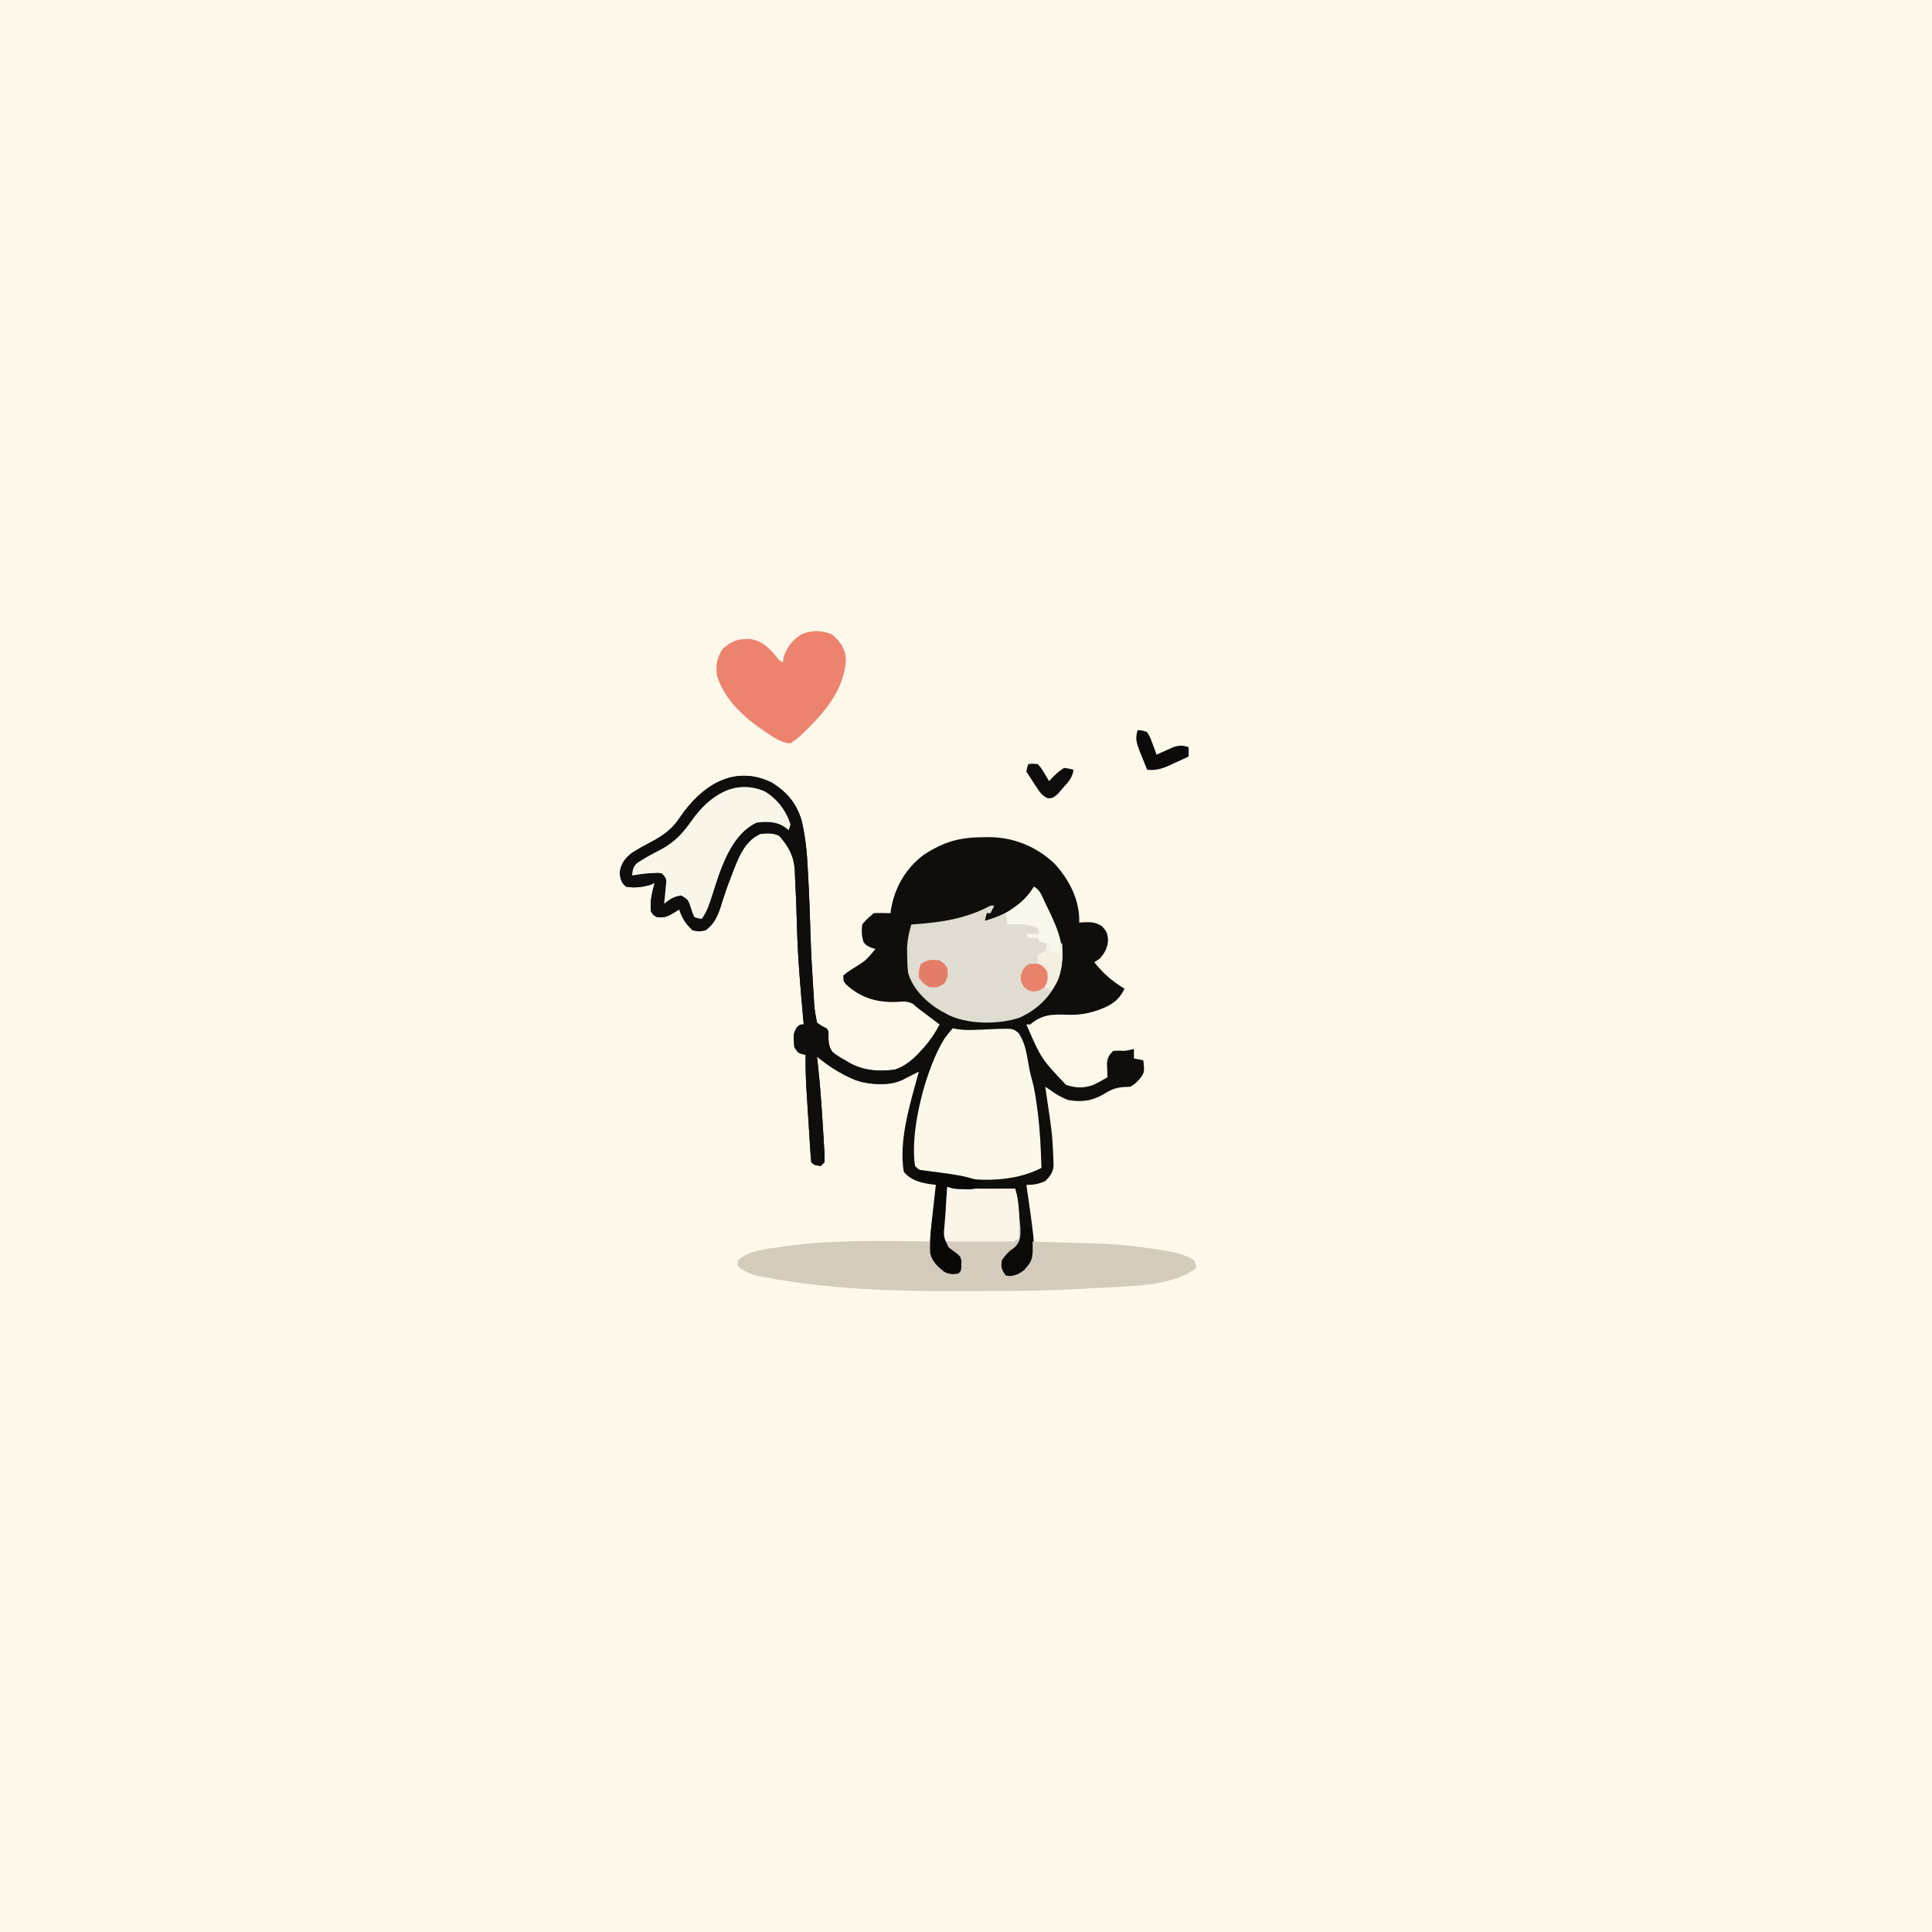 <svg version="1.1" xmlns="http://www.w3.org/2000/svg" width="1024" height="1024">
<rect width="100%" height="100%" fill="#333333" stroke="none"/>
<path d="M0 0 C337.92 0 675.84 0 1024 0 C1024 337.92 1024 675.84 1024 1024 C686.08 1024 348.16 1024 0 1024 C0 686.08 0 348.16 0 0 Z " fill="#FEF8EA" transform="translate(0,0)"/>
<path d="M0 0 C8.06 4.89 13.29 11.01 16.01 20.1 C18.07 28.66 18.87 37.04 19.3 45.82 C19.38 47.27 19.46 48.73 19.54 50.18 C20.11 60.62 20.47 71.07 20.78 81.52 C21.07 90.63 21.57 99.72 22.18 108.82 C22.26 110.1 22.34 111.37 22.43 112.69 C22.81 120.08 22.81 120.08 24.18 127.32 C26.6 129.11 26.6 129.11 29.18 130.32 C30.78 131.92 30.22 133.8 30.24 136.01 C30.52 139.01 30.74 140.77 32.63 143.14 C34.73 144.77 36.84 146.05 39.18 147.32 C39.98 147.81 40.79 148.29 41.62 148.79 C49.24 152.88 56.66 153.5 65.18 152.32 C70.95 150.33 75.16 146.88 79.18 142.32 C79.67 141.78 80.16 141.25 80.67 140.7 C84.14 136.82 86.74 132.91 89.18 128.32 C88.36 127.71 87.54 127.09 86.69 126.46 C77.18 119.32 77.18 119.32 75.22 117.52 C72.17 115.73 69.67 116.18 66.18 116.38 C55.58 116.68 47.38 114.19 39.5 107 C38.18 105.32 38.18 105.32 38.18 102.32 C40.15 100.67 40.15 100.67 42.8 98.95 C49.95 94.57 49.95 94.57 55.18 88.32 C54 87.95 54 87.95 52.8 87.57 C50.18 86.32 50.18 86.32 48.86 84.63 C47.87 81.29 47.75 78.79 48.18 75.32 C50.61 72.45 50.61 72.45 53.18 70.32 C53.51 69.99 53.84 69.66 54.18 69.32 C55.7 69.25 57.22 69.24 58.74 69.26 C59.98 69.27 59.98 69.27 61.24 69.29 C62.2 69.3 62.2 69.3 63.18 69.32 C63.25 68.73 63.33 68.13 63.4 67.52 C65.24 55.93 71.3 45.37 80.82 38.38 C91.18 31.59 99.55 29.14 111.86 29.07 C113.28 29.04 113.28 29.04 114.72 29.01 C128.07 28.93 140.34 33.85 150.07 43.03 C157.9 51.56 163.61 62.56 163.18 74.32 C163.77 74.27 164.36 74.23 164.97 74.18 C169.2 73.99 171.5 73.9 175.18 76.2 C177.73 78.91 178.13 79.82 178.49 83.57 C178.12 87.98 176.94 89.92 174.18 93.32 C173.19 93.98 172.2 94.64 171.18 95.32 C175.85 101.24 180.7 105.45 187.18 109.32 C184.28 115.62 179.93 118.22 173.61 120.57 C167.77 122.59 162.89 123.39 156.74 123.15 C148.68 122.87 143.61 122.96 137.18 128.32 C136.52 128.32 135.86 128.32 135.18 128.32 C143 146.38 143 146.38 156.18 160.32 C161.29 162.03 165.92 162.22 170.99 160.2 C173.43 158.98 175.82 157.7 178.18 156.32 C178.14 155.64 178.11 154.97 178.07 154.27 C178.04 153.38 178.02 152.49 177.99 151.57 C177.95 150.69 177.92 149.81 177.88 148.9 C178.23 145.82 179.01 144.5 181.18 142.32 C184.05 142.13 184.05 142.13 187.18 142.32 C188.85 142.03 190.52 141.71 192.18 141.32 C192.18 142.97 192.18 144.62 192.18 146.32 C193.83 146.65 195.48 146.98 197.18 147.32 C197.77 153.31 197.77 153.31 196.13 156.09 C194.34 158.26 192.71 160.05 190.18 161.32 C188.88 161.38 187.58 161.44 186.24 161.51 C182.06 161.89 179.47 163.17 175.93 165.38 C169.71 168.98 164.23 169.54 157.18 168.32 C153.86 167.02 151.06 165.38 148.18 163.32 C147.19 162.66 146.2 162 145.18 161.32 C145.26 161.9 145.35 162.48 145.44 163.07 C148.79 185.81 148.79 185.81 149.18 193.32 C149.24 194.43 149.3 195.54 149.37 196.69 C149.41 197.85 149.45 199 149.49 200.2 C149.53 201.24 149.56 202.29 149.6 203.38 C149.07 207.08 147.78 208.68 145.18 211.32 C141.52 212.92 139.21 213.32 135.18 213.32 C135.31 214.25 135.31 214.25 135.45 215.19 C140.23 248.21 140.23 248.21 136.49 255.57 C133.44 259.19 131.21 261.04 126.49 261.7 C125.73 261.57 124.96 261.45 124.18 261.32 C121.99 258.04 121.63 257.12 122.18 253.32 C124.12 250.36 125.85 248.53 128.83 246.6 C131.51 244.49 131.51 244.49 131.48 241.14 C131.34 239.92 131.2 238.7 131.05 237.45 C130.91 236.11 130.78 234.78 130.64 233.45 C130.52 232.43 130.52 232.43 130.4 231.39 C130.04 228.06 129.83 224.73 129.61 221.38 C129.47 219.36 129.32 217.34 129.18 215.32 C128.04 215.48 126.9 215.64 125.73 215.81 C121.24 216.37 116.82 216.51 112.3 216.51 C111.13 216.51 111.13 216.51 109.93 216.51 C104.17 216.46 98.74 215.89 93.18 214.32 C92.84 218.92 92.55 223.51 92.31 228.12 C92.19 230.17 92.01 232.21 91.83 234.25 C91.21 240.82 91.21 240.82 93.96 246.46 C95.41 247.59 96.88 248.68 98.39 249.73 C100.18 251.32 100.18 251.32 100.74 253.48 C100.73 258.76 100.73 258.76 99.18 260.32 C96.08 260.84 94 260.83 91.29 259.16 C87.8 256.31 85.15 253.85 84.18 249.32 C83.88 241.75 84.83 234.33 85.68 226.82 C85.82 225.52 85.96 224.22 86.11 222.88 C86.46 219.69 86.82 216.51 87.18 213.32 C86.1 213.18 85.02 213.05 83.91 212.91 C78.71 212.09 73.48 210.66 70.18 206.32 C67.39 189.3 73.8 169.57 78.18 153.32 C77.49 153.67 76.8 154.02 76.09 154.38 C75.19 154.83 74.29 155.29 73.36 155.76 C72.02 156.44 72.02 156.44 70.66 157.13 C62.81 160.9 52.51 160.5 44.36 157.7 C36.95 154.58 30.38 150.41 24.18 145.32 C24.3 146.35 24.42 147.37 24.54 148.43 C25.79 159.59 26.61 170.77 27.28 181.98 C27.38 183.62 27.48 185.27 27.59 186.92 C27.74 189.26 27.87 191.61 28 193.95 C28.05 194.67 28.1 195.38 28.15 196.12 C28.24 197.85 28.22 199.59 28.18 201.32 C27.52 201.98 26.86 202.64 26.18 203.32 C22.64 202.78 22.64 202.78 21.18 201.32 C21 199.9 20.88 198.48 20.79 197.05 C20.73 196.14 20.67 195.23 20.61 194.3 C20.54 193.31 20.48 192.31 20.42 191.29 C20.36 190.27 20.29 189.26 20.22 188.21 C20.09 186.04 19.95 183.88 19.82 181.71 C19.62 178.43 19.41 175.14 19.19 171.86 C19.06 169.75 18.93 167.65 18.8 165.54 C18.73 164.57 18.67 163.6 18.61 162.59 C18.24 156.49 18.1 150.43 18.18 144.32 C17.25 144.17 17.25 144.17 16.3 144.01 C14.18 143.32 14.18 143.32 12.18 140.32 C11.62 133.33 11.62 133.33 13.55 129.82 C15.18 128.32 15.18 128.32 17.18 128.32 C17.09 127.38 17 126.44 16.92 125.48 C15.46 109.37 14.05 93.3 13.61 77.13 C13.21 63.38 13.21 63.38 12.55 49.63 C12.52 48.64 12.48 47.64 12.45 46.61 C11.95 39.02 9.22 34 4.18 28.32 C0.95 26.71 -2.33 26.88 -5.82 27.32 C-14.87 31.3 -18.09 41.58 -21.45 50.2 C-23.46 55.42 -25.26 60.65 -26.89 66.01 C-28.52 70.98 -30.45 75.22 -34.82 78.32 C-38.39 79.13 -38.39 79.13 -41.82 78.32 C-45.27 75.03 -47.36 71.84 -48.82 67.32 C-50.4 68.31 -50.4 68.31 -52.01 69.32 C-55.09 71.07 -57.22 72.02 -60.82 71.32 C-62.64 70.26 -62.64 70.26 -63.82 68.32 C-64.35 62.95 -63.26 58.45 -61.82 53.32 C-63.03 53.82 -63.03 53.82 -64.26 54.32 C-68.55 55.52 -72.4 56.01 -76.82 55.32 C-79.71 53.13 -79.78 51.57 -80.39 48.01 C-79.62 42.95 -77.72 40.42 -73.82 37.32 C-70.55 35.26 -67.17 33.4 -63.74 31.6 C-57.39 28.26 -52.41 24.72 -48.45 18.57 C-37.26 2.07 -20.14 -9.68 0 0 Z " fill="#100E0B" transform="translate(408.824,414.68)"/>
<path d="M0 0 C0.56 0.07 1.13 0.14 1.71 0.22 C9.03 1.06 16.26 1.12 23.62 1.06 C24.82 1.06 26.01 1.05 27.25 1.05 C30.16 1.04 33.08 1.02 36 1 C36.88 3.64 37.26 5.72 37.54 8.46 C37.62 9.32 37.71 10.19 37.8 11.08 C37.89 11.98 37.97 12.88 38.06 13.81 C38.2 15.15 38.2 15.15 38.34 16.51 C39.6 29.27 39.6 29.27 37.54 31.79 C36.91 32.25 36.28 32.71 35.62 33.19 C33.06 35.1 31.84 36.25 30 39 C30.32 42.64 30.32 42.64 31 46 C36.03 45.63 36.03 45.63 40.31 43.19 C42.99 39.71 44.05 37.2 44.55 32.86 C44.7 31.59 44.85 30.31 45 29 C53.06 29.25 61.12 29.52 69.18 29.8 C72.97 29.93 76.75 30.05 80.53 30.15 C89.99 30.45 99.26 31.44 108.62 32.81 C109.7 32.97 110.78 33.12 111.9 33.28 C118.37 34.29 125.39 35.4 131 39 C131.77 41.13 131.77 41.13 132 43 C119.31 53.41 94.09 52.66 78.31 53.69 C76.89 53.78 76.89 53.78 75.44 53.88 C54.52 55.21 33.59 55.3 12.64 55.31 C10.04 55.31 7.45 55.32 4.85 55.32 C-28.98 55.38 -62.85 54.33 -96.19 48.06 C-97 47.92 -97.8 47.77 -98.64 47.62 C-103.58 46.62 -107.11 45.27 -111 42 C-111 41.01 -111 40.02 -111 39 C-104.45 33.72 -97.05 33.12 -89 32 C-87.58 31.79 -87.58 31.79 -86.13 31.58 C-60.54 28 -34.78 28.69 -9 29 C-8.52 30.99 -8.05 32.98 -7.57 34.98 C-6.54 38.62 -4.84 41.16 -2.19 43.81 C0.65 45.36 2.82 45.22 6 45 C6.57 40.95 6.57 40.95 6 37 C4.21 35.33 4.21 35.33 2 33.88 C-0.86 31.63 -1.87 30.62 -2.6 27.01 C-2.63 23.29 -2.39 19.7 -2 16 C-1.92 15.27 -1.85 14.55 -1.77 13.8 C-1.27 9.18 -0.67 4.59 0 0 Z " fill="#D3CCBD" transform="translate(502,629)"/>
<path d="M0 0 C8.06 4.89 13.29 11.01 16.01 20.1 C18.07 28.66 18.87 37.04 19.3 45.82 C19.38 47.27 19.46 48.73 19.54 50.18 C20.11 60.62 20.47 71.07 20.78 81.52 C21.07 90.63 21.57 99.72 22.18 108.82 C22.26 110.1 22.34 111.37 22.43 112.69 C22.81 120.08 22.81 120.08 24.18 127.32 C26.6 129.11 26.6 129.11 29.18 130.32 C30.78 131.92 30.22 133.8 30.24 136.01 C30.52 139.01 30.74 140.77 32.63 143.14 C34.73 144.77 36.84 146.05 39.18 147.32 C39.98 147.81 40.79 148.29 41.62 148.79 C51 153.82 60.95 153.23 71.18 151.32 C70.99 154.2 70.99 154.2 70.18 157.32 C63.61 160.98 54.25 160.23 47.1 158.63 C38.58 155.71 31.11 151.01 24.18 145.32 C24.3 146.35 24.42 147.37 24.54 148.43 C25.79 159.59 26.61 170.77 27.28 181.98 C27.38 183.62 27.48 185.27 27.59 186.92 C27.74 189.26 27.87 191.61 28 193.95 C28.05 194.67 28.1 195.38 28.15 196.12 C28.24 197.85 28.22 199.59 28.18 201.32 C27.52 201.98 26.86 202.64 26.18 203.32 C22.64 202.78 22.64 202.78 21.18 201.32 C21 199.9 20.88 198.48 20.79 197.05 C20.73 196.14 20.67 195.23 20.61 194.3 C20.54 193.31 20.48 192.31 20.42 191.29 C20.36 190.27 20.29 189.26 20.22 188.21 C20.09 186.04 19.95 183.88 19.82 181.71 C19.62 178.43 19.41 175.14 19.19 171.86 C19.06 169.75 18.93 167.65 18.8 165.54 C18.73 164.57 18.67 163.6 18.61 162.59 C18.24 156.49 18.1 150.43 18.18 144.32 C17.25 144.17 17.25 144.17 16.3 144.01 C14.18 143.32 14.18 143.32 12.18 140.32 C11.62 133.33 11.62 133.33 13.55 129.82 C15.18 128.32 15.18 128.32 17.18 128.32 C17.09 127.38 17 126.44 16.92 125.48 C15.46 109.37 14.05 93.3 13.61 77.13 C13.21 63.38 13.21 63.38 12.55 49.63 C12.52 48.64 12.48 47.64 12.45 46.61 C11.95 39.02 9.22 34 4.18 28.32 C0.95 26.71 -2.33 26.88 -5.82 27.32 C-14.87 31.3 -18.09 41.58 -21.45 50.2 C-23.46 55.42 -25.26 60.65 -26.89 66.01 C-28.52 70.98 -30.45 75.22 -34.82 78.32 C-38.39 79.13 -38.39 79.13 -41.82 78.32 C-45.27 75.03 -47.36 71.84 -48.82 67.32 C-50.4 68.31 -50.4 68.31 -52.01 69.32 C-55.09 71.07 -57.22 72.02 -60.82 71.32 C-62.64 70.26 -62.64 70.26 -63.82 68.32 C-64.35 62.95 -63.26 58.45 -61.82 53.32 C-63.03 53.82 -63.03 53.82 -64.26 54.32 C-68.55 55.52 -72.4 56.01 -76.82 55.32 C-79.71 53.13 -79.78 51.57 -80.39 48.01 C-79.62 42.95 -77.72 40.42 -73.82 37.32 C-70.55 35.26 -67.17 33.4 -63.74 31.6 C-57.39 28.26 -52.41 24.72 -48.45 18.57 C-37.26 2.07 -20.14 -9.68 0 0 Z " fill="#0F0E0C" transform="translate(408.824,414.68)"/>
<path d="M0 0 C1.29 0.25 1.29 0.25 2.61 0.51 C5.96 0.99 8.93 0.99 12.32 0.82 C13.49 0.78 14.67 0.74 15.88 0.7 C18.34 0.61 20.8 0.49 23.26 0.35 C31.93 0.12 31.93 0.12 34.89 2.55 C37.75 6.83 38.86 11.51 39.69 16.56 C40.31 20.23 40.93 23.76 41.98 27.33 C43.25 31.9 43.93 36.43 44.56 41.12 C44.69 42.07 44.82 43.02 44.95 44 C46.24 53.97 46.7 63.95 47 74 C28.34 83.67 4.07 80.5 -15.7 75.78 C-18 75 -18 75 -20 73 C-22.96 54.35 -14.32 21.3 -4.35 5.36 C-2.97 3.5 -1.56 1.72 0 0 Z " fill="#FBF7E9" transform="translate(505,545)"/>
<path d="M0 0 C3.32 1.66 4.31 5.27 5.88 8.5 C6.23 9.23 6.59 9.95 6.96 10.7 C13.23 23.53 17.95 34.23 13.03 48.59 C8.86 58.33 1.92 65.03 -7.69 69.44 C-18.69 73.03 -34.23 73.02 -44.81 68.2 C-45.53 67.81 -46.26 67.41 -47 67 C-47.74 66.6 -48.49 66.21 -49.25 65.8 C-56.79 61.42 -64.21 54.29 -66.66 45.68 C-67.09 42.33 -67.17 39.06 -67.19 35.69 C-67.2 34.43 -67.22 33.18 -67.23 31.89 C-66.98 27.64 -66.15 24.08 -65 20 C-64.43 19.96 -63.86 19.92 -63.28 19.88 C-48.6 18.81 -36.16 16.95 -23 10 C-22.34 10 -21.68 10 -21 10 C-21.66 11.32 -22.32 12.64 -23 14 C-23.66 14 -24.32 14 -25 14 C-25.33 15.32 -25.66 16.64 -26 18 C-15.02 14.94 -6.07 9.87 0 0 Z " fill="#E0DCD1" transform="translate(548,470)"/>
<path d="M0 0 C4.33 3.7 6.83 7.01 7.44 12.75 C7.09 29.25 -4.41 42.03 -15.55 52.76 C-17.61 54.73 -19.47 56.21 -21.88 57.81 C-26.46 57.57 -29.89 55.22 -33.62 52.75 C-34.55 52.14 -34.55 52.14 -35.5 51.52 C-46.33 44.27 -56.99 34.69 -60.88 21.81 C-61.61 16.47 -60.87 12.35 -57.88 7.81 C-53.02 3.43 -49.97 2.39 -43.54 2.47 C-36.38 3.39 -32.07 8.39 -27.88 13.81 C-27.22 14.14 -26.56 14.47 -25.88 14.81 C-25.81 14.13 -25.75 13.45 -25.69 12.75 C-24.24 7.52 -21.22 3.4 -16.69 0.38 C-11.41 -2.31 -5.41 -2.23 0 0 Z " fill="#ED826E" transform="translate(440.875,336.188)"/>
<path d="M0 0 C6.58 3.99 11.28 10.22 13.56 17.5 C13.07 18.99 13.07 18.99 12.56 20.5 C11.96 20.03 11.37 19.55 10.75 19.06 C6.13 15.76 1.03 15.9 -4.44 16.5 C-15.12 21.64 -20.53 33.46 -24.38 44.11 C-25.65 47.83 -26.87 51.55 -28.04 55.3 C-29.43 59.73 -30.77 63.64 -33.44 67.5 C-35.32 67.31 -35.32 67.31 -37.44 66.5 C-38.49 64.25 -38.49 64.25 -39.31 61.5 C-40.69 57.36 -40.69 57.36 -44.31 55.12 C-48.24 55.6 -50.36 57.08 -53.44 59.5 C-53.34 58.6 -53.25 57.69 -53.15 56.76 C-53.04 55.58 -52.93 54.4 -52.81 53.19 C-52.64 51.43 -52.64 51.43 -52.46 49.64 C-52.14 46.33 -52.14 46.33 -54.44 43.5 C-56.4 43.1 -56.4 43.1 -58.62 43.25 C-59.42 43.28 -60.22 43.3 -61.04 43.33 C-64.21 43.56 -67.3 43.97 -70.44 44.5 C-70.11 41.58 -69.93 39.96 -67.76 37.91 C-67.03 37.47 -66.31 37.02 -65.56 36.56 C-64.75 36.06 -63.94 35.55 -63.11 35.03 C-60.38 33.47 -57.61 32.01 -54.81 30.56 C-47.53 26.63 -43.28 21.77 -38.56 15.06 C-29.59 2.45 -15.94 -7 0 0 Z " fill="#F9F6E9" transform="translate(405.438,419.5)"/>
<path d="M0 0 C0.56 0.07 1.13 0.14 1.71 0.22 C9.03 1.06 16.26 1.12 23.62 1.06 C24.82 1.06 26.01 1.05 27.25 1.05 C30.16 1.04 33.08 1.02 36 1 C38.83 9.5 38.13 19.15 38 28 C37.34 28 36.68 28 36 28 C36 28.33 36 28.66 36 29 C23.46 29 10.92 29 -2 29 C-2 14.05 -2 14.05 -1 7.19 C-0.9 6.48 -0.81 5.78 -0.71 5.05 C-0.48 3.37 -0.24 1.68 0 0 Z " fill="#FAF5E8" transform="translate(502,629)"/>
<path d="M0 0 C3.32 1.66 4.31 5.27 5.88 8.5 C6.23 9.23 6.59 9.95 6.96 10.7 C13.43 23.93 17.55 34.03 12.95 48.81 C11.92 51.18 10.63 53 9 55 C8.01 54.34 7.02 53.68 6 53 C6.03 51.01 6.07 49.02 6.16 47.03 C5.91 43.9 4.03 42.28 2 40 C2 38.68 2 37.36 2 36 C2.64 35.75 3.28 35.5 3.94 35.25 C6.19 34.18 6.19 34.18 6.75 31.88 C6.87 30.95 6.87 30.95 7 30 C6.36 29.88 5.72 29.75 5.06 29.62 C4.04 29.32 4.04 29.32 3 29 C2.67 28.34 2.34 27.68 2 27 C0.35 27 -1.3 27 -3 27 C-3.33 26.34 -3.66 25.68 -4 25 C-1.69 25 0.62 25 3 25 C2.67 24.01 2.34 23.02 2 22 C-3.18 19.48 -8.39 19.8 -14 20 C-14.33 18.02 -14.66 16.04 -15 14 C-14.34 13.58 -13.67 13.15 -12.99 12.71 C-7.39 9 -3.52 5.74 0 0 Z " fill="#F9F7EC" transform="translate(548,470)"/>
<path d="M0 0 C22.59 2.96 22.59 2.96 33 6 C31.88 7.98 31.88 7.98 30 10 C27.19 10.43 27.19 10.43 24 10.31 C22.95 10.29 21.9 10.26 20.81 10.24 C18 10 18 10 15 9 C14.67 13.6 14.38 18.19 14.13 22.8 C14.01 24.85 13.83 26.89 13.65 28.93 C13.03 35.5 13.03 35.5 15.79 41.14 C17.23 42.27 18.71 43.36 20.21 44.41 C22 46 22 46 22.57 48.16 C22.56 53.44 22.56 53.44 21 55 C17.91 55.52 15.83 55.51 13.12 53.84 C9.63 50.99 6.97 48.53 6 44 C5.6 36.08 6.9 28.32 8 20.5 C8.19 19.09 8.39 17.68 8.58 16.27 C9.05 12.85 9.52 9.42 10 6 C8.9 6.02 7.79 6.04 6.65 6.06 C3.27 6 1.77 5.78 -1 4 C-0.67 2.68 -0.34 1.36 0 0 Z " fill="#0A0806" transform="translate(487,620)"/>
<path d="M0 0 C2.32 0.12 2.32 0.12 5 1 C6.58 3.72 6.58 3.72 7.81 7.06 C8.23 8.17 8.65 9.27 9.08 10.41 C9.38 11.26 9.69 12.12 10 13 C10.81 12.63 11.62 12.25 12.45 11.87 C13.52 11.4 14.59 10.92 15.69 10.44 C16.74 9.96 17.8 9.49 18.89 9 C22.17 7.95 23.76 8 27 9 C27 10.65 27 12.3 27 14 C24.46 15.18 21.92 16.34 19.38 17.5 C18.66 17.83 17.95 18.17 17.21 18.51 C12.96 20.42 9.76 21.42 5 21 C3.96 18.44 2.95 15.88 1.94 13.31 C1.64 12.59 1.35 11.87 1.04 11.13 C-0.54 7.05 -1.49 4.32 0 0 Z " fill="#0B0A08" transform="translate(603,387)"/>
<path d="M0 0 C1.68 0.29 3.34 0.62 5 1 C5.76 17.34 5.76 17.34 1 23 C-1.67 25.13 -3.32 25.9 -6.69 26.38 C-7.45 26.25 -8.21 26.13 -9 26 C-11.18 22.72 -11.54 21.8 -11 18 C-9.04 15.03 -7.27 13.18 -4.31 11.19 C-0.95 8.01 -1.3 5.54 -1 1 C-0.67 0.67 -0.34 0.34 0 0 Z " fill="#0B0A07" transform="translate(542,650)"/>
<path d="M0 0 C2.29 -0.28 2.29 -0.28 5 0 C6.8 1.97 6.8 1.97 8.31 4.5 C8.82 5.34 9.34 6.17 9.86 7.03 C10.24 7.68 10.61 8.33 11 9 C11.76 8.22 12.53 7.43 13.31 6.62 C16 4 16 4 19 2 C21.69 2.38 21.69 2.38 24 3 C23.47 7.26 21.03 9.68 18.25 12.81 C17.39 13.81 16.53 14.81 15.64 15.83 C13 18 13 18 10.4 18.13 C7.28 16.66 6.17 15.01 4.31 12.12 C3.73 11.24 3.15 10.36 2.55 9.45 C2.04 8.64 1.53 7.83 1 7 C0.34 6.01 -0.32 5.02 -1 4 C-0.62 1.81 -0.62 1.81 0 0 Z " fill="#0E0D0B" transform="translate(545,405)"/>
<path d="M0 0 C2.44 1.62 2.44 1.62 4 4 C4.61 7.67 4.49 9.29 2.38 12.38 C-0.75 14.51 -2.28 14.68 -6 14 C-8.94 11.94 -8.94 11.94 -11 9 C-11 5.31 -11 5.31 -10 2 C-6.28 -0.48 -4.4 -0.46 0 0 Z " fill="#E47D68" transform="translate(498,509)"/>
<path d="M0 0 C0.33 0 0.66 0 1 0 C1.47 9.15 0.97 17.65 -5 25 C-5.99 24.34 -6.98 23.68 -8 23 C-7.97 21.01 -7.93 19.02 -7.84 17.03 C-8.09 13.9 -9.97 12.28 -12 10 C-12 8.68 -12 7.36 -12 6 C-11.38 5.73 -10.76 5.46 -10.12 5.19 C-7.7 4.04 -7.7 4.04 -6 1 C-6 1.99 -6 2.98 -6 4 C-5.07 4.22 -5.07 4.22 -4.12 4.44 C-2 5 -2 5 0 6 C0 4.02 0 2.04 0 0 Z " fill="#F5EFE2" transform="translate(562,500)"/>
<path d="M0 0 C2.38 1.62 2.38 1.62 4 4 C4.61 7.67 4.49 9.29 2.38 12.38 C0 14 0 14 -3 14.56 C-6 14 -6 14 -8.44 11.88 C-10 9 -10 9 -9.94 5.88 C-8.13 0.33 -5.84 -0.83 0 0 Z " fill="#E8826B" transform="translate(551,511)"/>
</svg>

